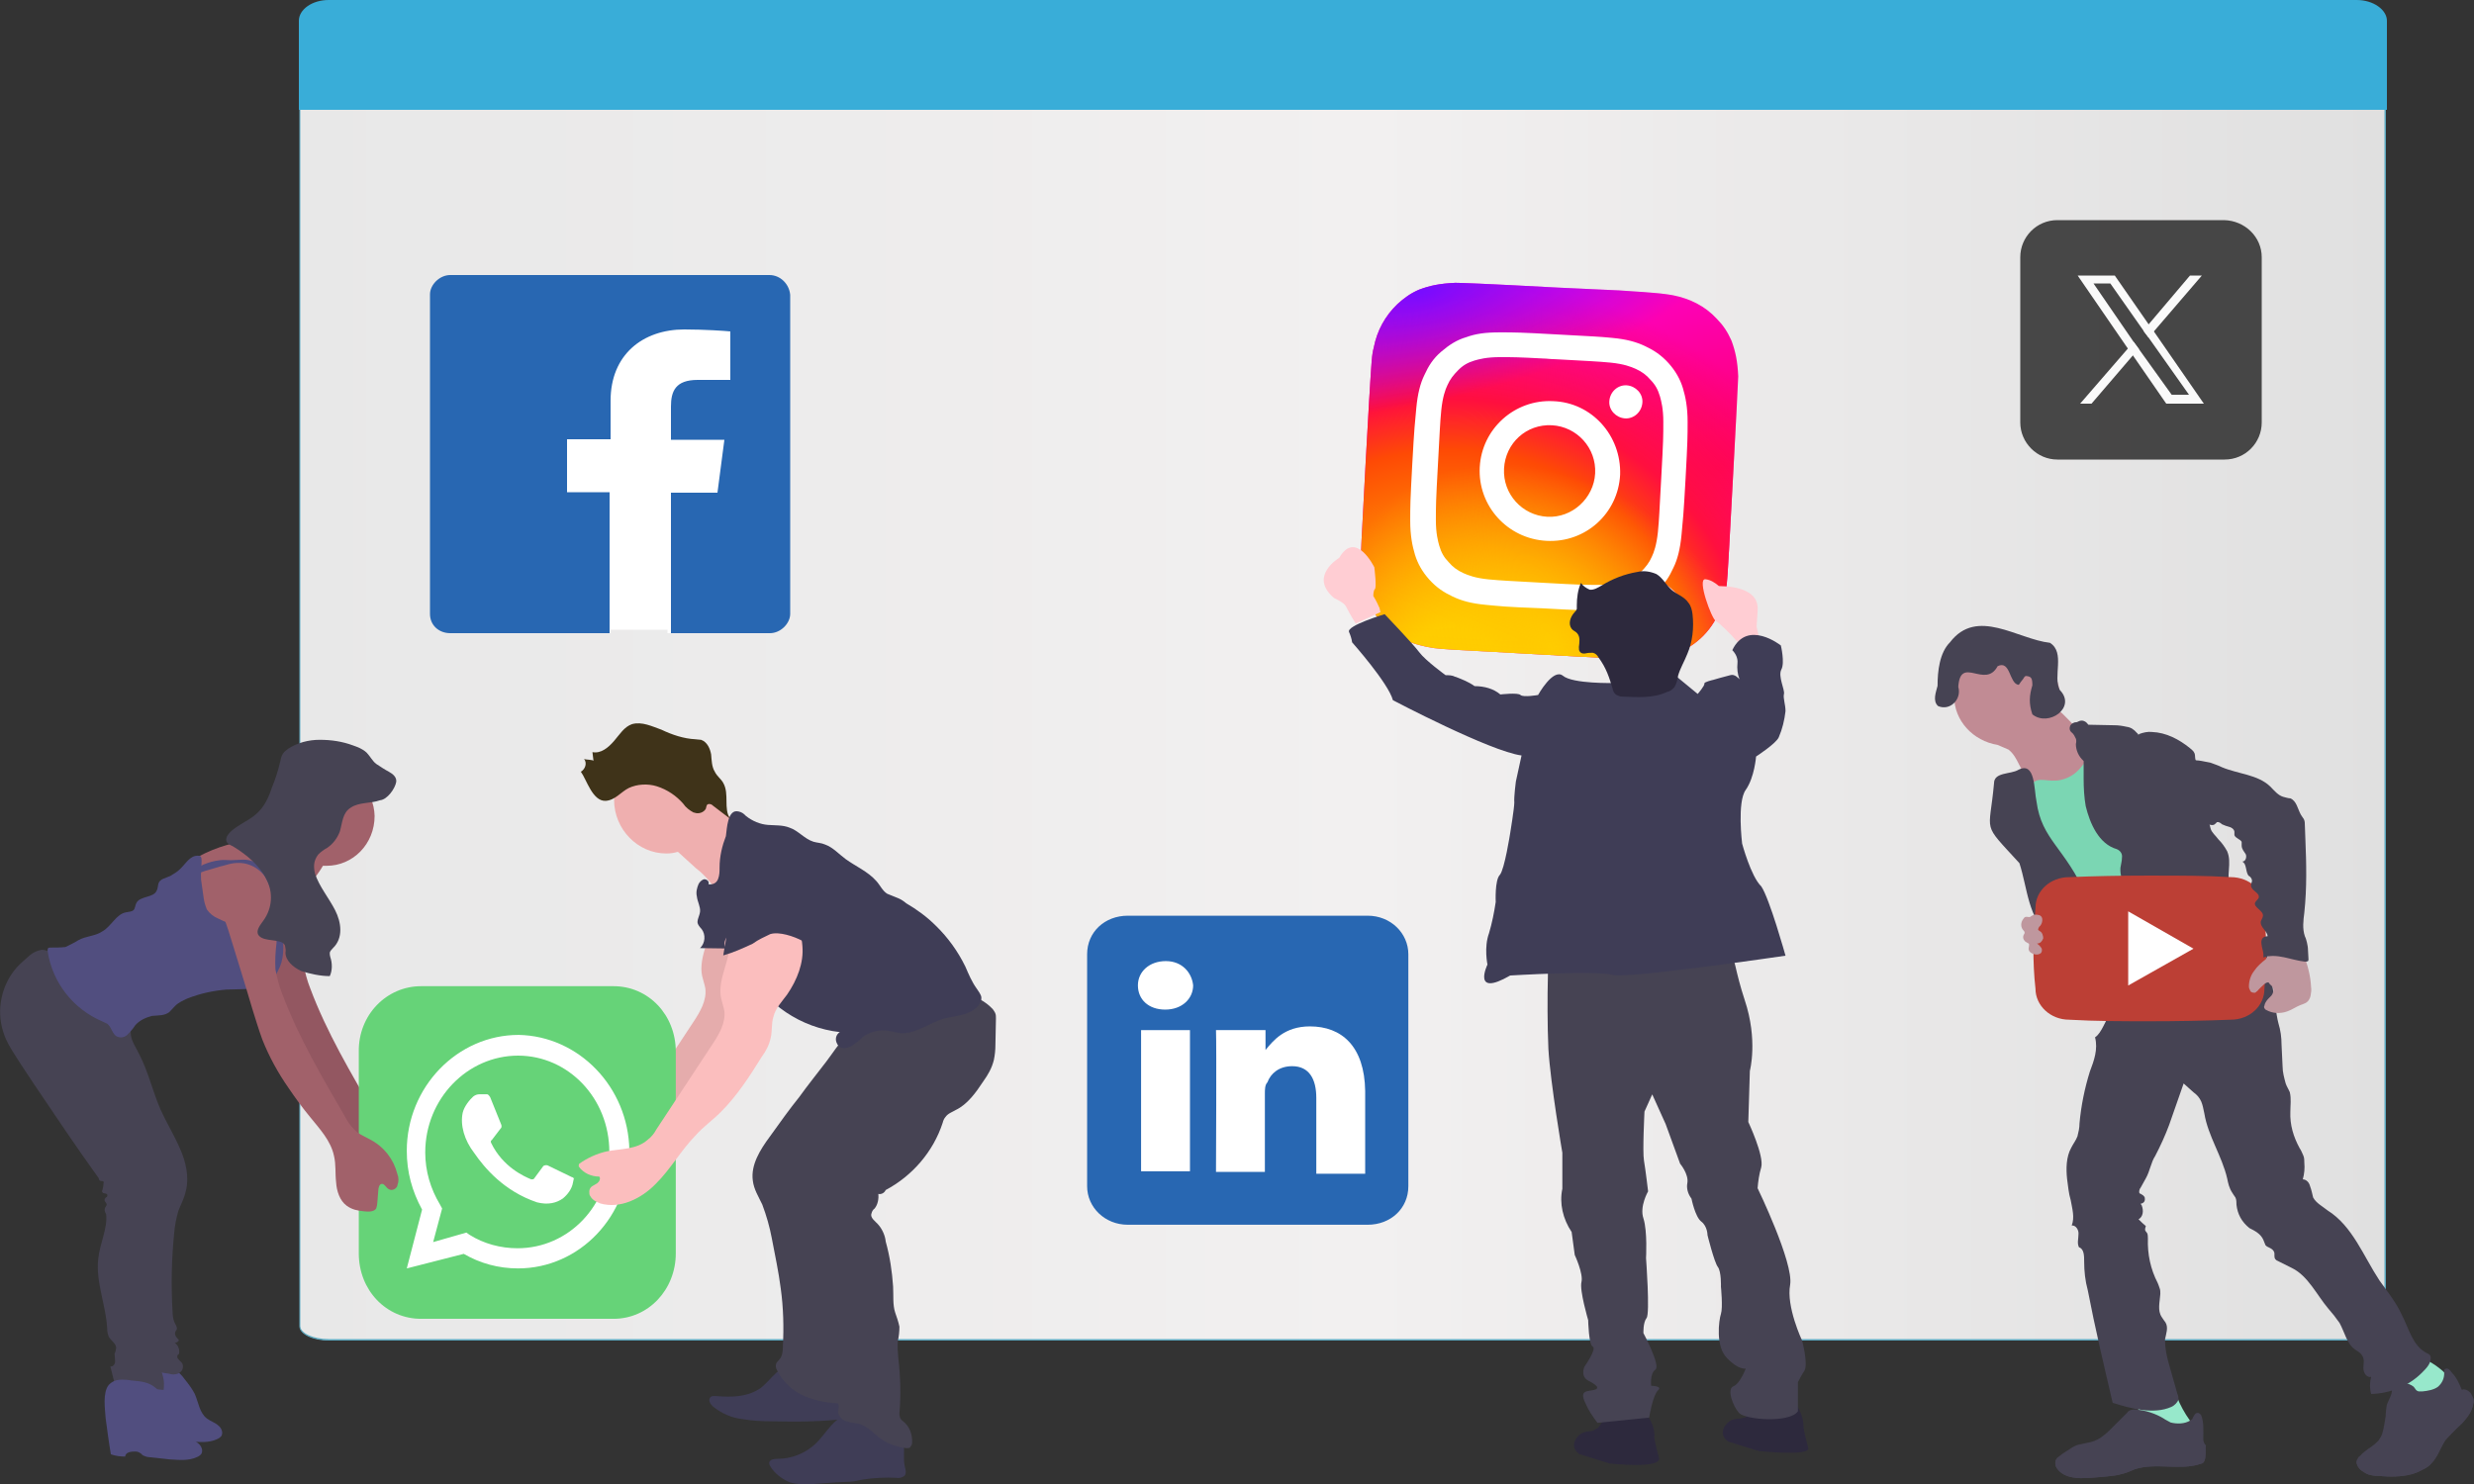<svg version="1.1" id="Layer_1" xmlns="http://www.w3.org/2000/svg" x="0" y="0" viewBox="0 0 500 300" style="enable-background:new 0 0 500 300" xml:space="preserve"><rect x="0" y="0" width="500" height="300" fill="#333333" stroke="none"/><style>.st5{fill:#fff}.st7{fill:#fafafa}.st15{fill:#3f3d56}.st16{fill:#464353}.st17{fill:#514e7f}.st18{fill:#a1616a}.st23{fill:#97e8cb}.st27{fill:#bf979e}.st28{fill:#2d293d}.st29{fill:#ffcdd3}</style><linearGradient id="SVGID_1_" gradientUnits="userSpaceOnUse" x1="60.6" y1="157.2" x2="482.1" y2="157.2" gradientTransform="matrix(1 0 0 -1 0 300)"><stop offset="0" style="stop-color:#e8e8e8"/><stop offset=".511" style="stop-color:#f2f0f0"/><stop offset="1" style="stop-color:#e0e0e0"/></linearGradient><path d="M66.4 270.9c-3.1 0-5.8-1.3-5.8-2.8V17.5c0-1.5 2.6-2.8 5.8-2.8h410.3c2.9 0 5.4 1.3 5.4 2.8v250.6c0 1.5-2.6 2.8-5.8 2.8H66.4z" style="fill:url(#SVGID_1_)"/><path d="M476.7 14.9c2.8 0 5.2 1.2 5.2 2.6v250.6c0 1.5-2.5 2.6-5.6 2.6H66.4c-3.1 0-5.7-1.2-5.7-2.6V17.5c0-1.5 2.5-2.6 5.7-2.6h410.3m0-.3H66.4c-3.3 0-5.9 1.3-5.9 2.9v250.6c0 1.6 2.7 2.9 5.9 2.9h409.9c3.3 0 5.9-1.3 5.9-2.9V17.5c0-1.6-2.5-2.9-5.5-2.9z" style="fill:#5daac1"/><path d="M482.4 4.2v18h-422v-18c0-2.3 2.7-4.2 6-4.2h409.9c3.4 0 6.1 2 6.1 4.2z" style="fill:#39add8"/><path d="M730.3 676.1c0-3.4-2.8-6.2-6.4-6.2h-37.8c-3.6 0-6.4 2.6-6.4 6.2v37.3c0 3.4 2.8 6.2 6.4 6.2h37.8c3.6 0 6.4-2.6 6.4-6.2v-37.3z" style="fill-rule:evenodd;clip-rule:evenodd;fill:#2867b2" transform="matrix(1.283 0 0 1.257 -652.345 -656.948)"/><path d="M688.2 688.3h7.7V711h-7.7v-22.7z" style="fill-rule:evenodd;clip-rule:evenodd;fill:#fff" transform="matrix(1.283 0 0 1.257 -652.345 -656.948)"/><path class="st5" d="M692.1 677.2c-2.6 0-4.4 1.7-4.4 3.9 0 2.3 1.7 3.9 4.3 3.9 2.7 0 4.4-1.8 4.4-3.9-.2-2-1.7-3.9-4.3-3.9zM714.8 687.7c-4 0-5.8 2.3-7 3.8v-3.2H700c.1 2.1 0 22.8 0 22.8h7.7v-12.6c0-.6 0-1.4.4-1.8.5-1.4 1.8-2.6 3.9-2.6 2.7 0 3.8 2.1 3.8 5.1v12.2h7.7v-13.3c-.1-7.2-3.7-10.4-8.7-10.4z" transform="matrix(1.283 0 0 1.257 -652.345 -656.948)"/><path d="M457.1 52v33.4c0 4.1-3.3 7.5-7.5 7.5h-33.8c-4.1 0-7.5-3.4-7.5-7.5V52c0-4.1 3.3-7.5 7.5-7.5h33.7c4.2.1 7.6 3.4 7.6 7.5z" style="opacity:.79;fill:#1e1e1e;enable-background:new"/><path class="st7" d="m435.3 67-1.1-1.5-6.8-9.8h-7.5L430 70.4l1.1 1.5 6.7 9.7h7.6L435.3 67zm-3 3.6-1.1-1.5-8.1-11.8h3.4l6.6 9.4 1.1 1.5 8.2 11.6h-3.5l-6.6-9.2z"/><path class="st7" d="m431.2 69.1 1.1 1.5-1.2 1.2-8.4 9.8h-2.3l9.7-11.2zM445 55.7 435.3 67l-1.1 1.2-1-1.3 1.1-1.4 8.3-9.8z"/><g><g transform="matrix(1.364 0 0 1.391 -823.24 -569.75)"><radialGradient id="SVGID_2_" cx="780.103" cy="130.298" r="3.892" gradientTransform="matrix(-11.904 2.642 1.98 8.576 9886.61 -2700.955)" gradientUnits="userSpaceOnUse"><stop offset="0" style="stop-color:#ff005f"/><stop offset="1" style="stop-color:#fc01d8"/></radialGradient><path d="M834.5 451.4c-11.4-.6-14.7-.7-15.3-.7-2.3.1-3.8.4-5.4 1-1.2.5-2.2 1.2-3.2 2.1-1.8 1.7-3 3.8-3.5 6.3-.3 1.2-.3 1.5-.7 7.9-.1 2.1-.3 4.9-.5 8.7-.6 11.1-.8 14.4-.7 15 .1 2.2.4 3.7 1 5.2 1.3 3 3.9 5.3 7.1 6.3 1.1.3 2.3.6 3.9.7.7.1 7.5.4 14.4.8s13.7.7 14.4.7c1.8 0 2.9-.1 4.1-.3 3.3-.7 6.1-2.7 7.7-5.6.8-1.5 1.3-2.9 1.6-5 .1-.5.5-7.8.9-15.1s.8-14.6.8-15.1c-.1-2.2-.4-3.6-1-5.2-.6-1.3-1.2-2.2-2.2-3.2-1.7-1.8-3.9-2.9-6.5-3.4-1.3-.2-1.5-.3-8-.7l-8.9-.4z" style="fill:url(#SVGID_2_)"/><radialGradient id="SVGID_3_" cx="764.858" cy="208.478" r="3.892" gradientTransform="matrix(.796 -14.928 -16.478 -.845 3645.202 12101.956)" gradientUnits="userSpaceOnUse"><stop offset="0" style="stop-color:#fc0"/><stop offset=".124" style="stop-color:#fc0"/><stop offset=".567" style="stop-color:#fe4a05"/><stop offset=".694" style="stop-color:#ff0f3f"/><stop offset="1" style="stop-color:#fe0657;stop-opacity:0"/></radialGradient><path d="M834.5 451.4c-11.4-.6-14.7-.7-15.3-.7-2.3.1-3.8.4-5.4 1-1.2.5-2.2 1.2-3.2 2.1-1.8 1.7-3 3.8-3.5 6.3-.3 1.2-.3 1.5-.7 7.9-.1 2.1-.3 4.9-.5 8.7-.6 11.1-.8 14.4-.7 15 .1 2.2.4 3.7 1 5.2 1.3 3 3.9 5.3 7.1 6.3 1.1.3 2.3.6 3.9.7.7.1 7.5.4 14.4.8s13.7.7 14.4.7c1.8 0 2.9-.1 4.1-.3 3.3-.7 6.1-2.7 7.7-5.6.8-1.5 1.3-2.9 1.6-5 .1-.5.5-7.8.9-15.1s.8-14.6.8-15.1c-.1-2.2-.4-3.6-1-5.2-.6-1.3-1.2-2.2-2.2-3.2-1.7-1.8-3.9-2.9-6.5-3.4-1.3-.2-1.5-.3-8-.7l-8.9-.4z" style="fill:url(#SVGID_3_)"/><radialGradient id="SVGID_4_" cx="821.153" cy="259.991" r="4.832" gradientTransform="matrix(2.775 -4.17 -5.647 -3.612 22.89 4867.006)" gradientUnits="userSpaceOnUse"><stop offset="0" style="stop-color:#fc0"/><stop offset="1" style="stop-color:#fc0;stop-opacity:0"/></radialGradient><path d="M834.5 451.4c-11.4-.6-14.7-.7-15.3-.7-2.3.1-3.8.4-5.4 1-1.2.5-2.2 1.2-3.2 2.1-1.8 1.7-3 3.8-3.5 6.3-.3 1.2-.3 1.5-.7 7.9-.1 2.1-.3 4.9-.5 8.7-.6 11.1-.8 14.4-.7 15 .1 2.2.4 3.7 1 5.2 1.3 3 3.9 5.3 7.1 6.3 1.1.3 2.3.6 3.9.7.7.1 7.5.4 14.4.8s13.7.7 14.4.7c1.8 0 2.9-.1 4.1-.3 3.3-.7 6.1-2.7 7.7-5.6.8-1.5 1.3-2.9 1.6-5 .1-.5.5-7.8.9-15.1s.8-14.6.8-15.1c-.1-2.2-.4-3.6-1-5.2-.6-1.3-1.2-2.2-2.2-3.2-1.7-1.8-3.9-2.9-6.5-3.4-1.3-.2-1.5-.3-8-.7l-8.9-.4z" style="fill:url(#SVGID_4_)"/><radialGradient id="SVGID_5_" cx="698.72" cy="602.277" r="4.987" gradientTransform="matrix(-9.188 2.035 .721 3.13 6799.74 -2855.022)" gradientUnits="userSpaceOnUse"><stop offset="0" style="stop-color:#780cff"/><stop offset="1" style="stop-color:#820bff;stop-opacity:0"/></radialGradient><path d="M834.5 451.4c-11.4-.6-14.7-.7-15.3-.7-2.3.1-3.8.4-5.4 1-1.2.5-2.2 1.2-3.2 2.1-1.8 1.7-3 3.8-3.5 6.3-.3 1.2-.3 1.5-.7 7.9-.1 2.1-.3 4.9-.5 8.7-.6 11.1-.8 14.4-.7 15 .1 2.2.4 3.7 1 5.2 1.3 3 3.9 5.3 7.1 6.3 1.1.3 2.3.6 3.9.7.7.1 7.5.4 14.4.8s13.7.7 14.4.7c1.8 0 2.9-.1 4.1-.3 3.3-.7 6.1-2.7 7.7-5.6.8-1.5 1.3-2.9 1.6-5 .1-.5.5-7.8.9-15.1s.8-14.6.8-15.1c-.1-2.2-.4-3.6-1-5.2-.6-1.3-1.2-2.2-2.2-3.2-1.7-1.8-3.9-2.9-6.5-3.4-1.3-.2-1.5-.3-8-.7l-8.9-.4z" style="fill:url(#SVGID_5_)"/><path class="st5" d="M834.2 458.2c-5.5-.3-6.2-.3-8.4-.3s-3.6.2-5 .7c-1.4.4-2.5 1.1-3.7 2.1-1.2 1-1.9 2.1-2.5 3.4-.6 1.2-1 2.7-1.2 4.8-.2 2.1-.3 2.8-.6 8.2-.3 5.4-.3 6.1-.3 8.2 0 2.1.3 3.6.7 4.9.4 1.3 1.1 2.5 2.1 3.6 1.1 1.2 2.2 1.9 3.5 2.5 1.3.6 2.7 1 4.9 1.2 2.2.2 2.8.3 8.3.5 5.5.3 6.2.3 8.3.3 2.2 0 3.7-.2 5-.7 1.4-.4 2.5-1.1 3.7-2.1 1.2-1 1.9-2.1 2.5-3.4.6-1.2 1-2.7 1.2-4.8.2-2.1.3-2.8.6-8.2.3-5.4.3-6.1.3-8.2 0-2.1-.3-3.6-.7-4.9-.4-1.3-1.1-2.5-2.1-3.6-1.1-1.2-2.2-1.9-3.5-2.5-1.3-.6-2.7-1-4.9-1.2-2.1-.2-2.7-.2-8.2-.5zm-2 3.5c.5 0 1.1.1 1.8.1 5.4.3 6 .3 8.2.5 2 .2 3 .6 3.7.9.9.4 1.6.9 2.2 1.6.7.7 1.1 1.4 1.4 2.4.2.7.5 1.8.5 3.7 0 2.1 0 2.7-.3 8s-.3 5.9-.5 8c-.2 1.9-.6 3-.9 3.6-.4.9-.9 1.5-1.6 2.2-.7.7-1.4 1.1-2.4 1.4-.7.2-1.8.5-3.8.5-2.1 0-2.8 0-8.2-.3-5.4-.3-6-.3-8.2-.5-2-.2-3-.6-3.7-.9-.9-.4-1.6-.9-2.2-1.6-.7-.7-1.1-1.4-1.4-2.4-.2-.7-.5-1.8-.5-3.7 0-2.1 0-2.7.3-8s.3-5.9.5-8c.2-1.9.6-3 .9-3.6.4-.9.9-1.5 1.6-2.2s1.4-1.1 2.4-1.4c.7-.2 1.8-.5 3.8-.5 1.9 0 2.6 0 6.4.2zm12.4 3.9c-1.3-.1-2.5.9-2.6 2.3-.1 1.3 1 2.4 2.3 2.5s2.5-.9 2.6-2.3c.1-1.3-1-2.4-2.3-2.5zm-10.9 2.3c-5.7-.3-10.6 4-10.9 9.6-.3 5.6 4.1 10.4 9.9 10.7s10.6-4 10.9-9.6c.2-5.7-4.2-10.5-9.9-10.7zm-.2 3.5c3.7.2 6.6 3.3 6.4 7-.2 3.6-3.4 6.5-7.1 6.3-3.7-.2-6.6-3.3-6.4-7 .2-3.7 3.3-6.5 7.1-6.3z"/></g></g><g><path class="st5" d="M156 61.7c-.7-1-1.9-1.7-3.2-1.7h-60c-2.1 0-3.7 1.6-3.9 3.7v60c0 .9.5 1.9 1.2 2.5.6 1.1 1.9 1.8 3.3 1.8h30v-.7h11.5v.7h18.6c2.1 0 3.8-1.8 3.8-3.6v-60c0-1.1-.5-2-1.3-2.7z"/><path d="M155.5 55.6H91c-2.2 0-4.1 2-4.1 3.9v64.6c0 2.3 1.8 3.9 4.1 3.9h32.2V99.5h-8.6V88.8h8.8V81c0-9.3 6.5-14.4 14.9-14.4 4.1 0 8.4.3 9.3.4v9.8H141c-4.5 0-5.4 2.3-5.4 5.4v6.7h10.8L145 99.6h-9.4V128h20c2.2 0 4.1-2 4.1-3.9V59.6c-.2-2.2-2-4-4.2-4z" style="fill:#2867b2"/></g><g><path d="M429.2 506.3c.3 3.7-2.5 7.2-1.7 10.8.2.8.5 1.6.6 2.2.3 2.1-1 4.2-2.2 5.9l-10.7 15.3c-.4.7-1 1.3-1.6 1.8-2.1 1.7-5.1 1.6-7.8 2.1-1.9.4-3.7 1.2-5.2 2.2-.1.1-.2.3-.1.5.9 1.2 2.4 1.8 3.9 1.8.3.4 0 .9-.4 1.2-.6.4-1.4.5-1.5 1.4 0 .4 0 .7.2.9.4.7 1.1 1 1.9 1.3 3.7 1 7.7-.8 10.5-3.5 2.8-2.6 4.8-6 7.5-8.6 1.5-1.4 3.2-2.7 4.8-4.2 3.1-2.9 5.5-6.4 7.8-9.9.8-1 1.4-2.1 1.7-3.4.3-1.2.1-2.5.5-3.7.4-1.6 1.6-2.7 2.6-4 1.9-2.6 3.2-5.7 2.9-8.7-.2-3.1-2.2-6.3-5.3-7.3-1-.4-2-.5-3-.1-1.2.4-2.2 1.4-3 2.3l-2.1 2.3c-.5.5-.9 1-1.2 1.7-.3.7-.1 1.4.4 2" style="fill:#e5acac" transform="matrix(1.066 0 0 1.132 -313.807 -388.03)"/><path d="M347.5 521.9c.6 1.8 1.2 3.7 1.9 5.5 1.3 3.1 3 6 5 8.7 1.3 1.8 2.6 3.5 4.1 5.2 1.8 2.1 3.9 4.2 4.5 6.9.4 1.6.2 3.1.4 4.7.1 1.6.7 3.3 2 4.2 1 .7 2.1.9 3.3 1 .8.1 1.9.1 2.3-.5.1-.3.2-.7.2-.9l.2-2.3c0-.5.2-1.2.7-1.2s.8.7 1.2.9c.6.4 1.4.1 1.7-.5v-.1c.3-.7.3-1.4 0-2.1-.7-2.6-2.6-4.8-5.1-6.1-.8-.4-1.7-.8-2.5-1.3-.8-.7-1.5-1.6-2-2.3-4.5-7.3-9.1-14.6-12.2-22.4-.6-1.4-1-2.9-1.3-4.4-.1-1.6 0-3.1.2-4.7.2-2.7-.1-5.6-.8-8.3-.1-.7-.4-1.4-.8-2.1-1.3-2-4.4-2.2-6.3-.9-1.5 1-2.4 2.7-2.5 4.4-.1 1.6.8 3.1 1.3 4.7 1.6 4.9 3.1 9.4 4.5 13.9z" style="fill:#935761" transform="matrix(1.066 0 0 1.132 -313.807 -388.03)"/><path class="st15" d="M438.2 590.9c-2.4 1.4-5.2 1.4-8 1.2-.4 0-1-.1-1.2.3-.4.5.1 1.2.6 1.6 1.6 1.2 3.5 2 5.5 2.2 1.8.3 3.6.4 5.4.4 4.9.1 9.8.1 14.6-.5.3 0 .5-.1.8-.3.3-.3.5-.5.6-.9.2-1.3-.2-2.6-1.3-3.4-1-.8-2.2-1.4-3.4-1.8l-4.3-1.6c-1-.4-2.6-1.4-3.7-1.3-2 .1-3.9 3.2-5.6 4.1z" transform="matrix(1.066 0 0 1.132 -313.807 -388.03)"/><path class="st15" d="M448.9 600.7c-2 1.7-4.5 2.6-7.1 2.6-.6 0-1.6.1-1.6.8 0 .1.1.4.2.5.8 1.3 2.2 2.3 3.7 2.9 1.5.4 3 .4 4.5.3l4.4-.3c.8 0 1.7-.1 2.5-.1s1.7-.3 2.5-.4c2.1-.3 4.2-.4 6.3-.3.5.1 1.1 0 1.6-.4.4-.5.1-1.2 0-1.7-.3-1.3 0-2.5-.2-3.8-.4-2.2-2.3-3.8-4.5-4.6-2-.7-5.4-1.6-7.3-.4-2 1.1-3.2 3.3-5 4.9z" transform="matrix(1.066 0 0 1.132 -313.807 -388.03)"/><path class="st16" d="M440.3 545.8c-1.8 2.3-3.6 5-3.2 7.8.2 1.6 1.1 2.9 1.8 4.3.8 2 1.4 4 1.8 6 .6 3 1.3 6 1.7 9 .5 3.4.6 6.9.4 10.4 0 .8-.1 1.7-.7 2.3-.2.3-.5.4-.6.8-.1.3 0 .7.1.9 1.1 2.2 3 3.9 5.3 4.8 2.3.9 4.8 1.3 7.2 1.3.3 0 .6 0 1-.1.3-.1.6-.5.7-.8 1.8-3.3.8-7.3.8-11.1 0-3.1.8-6.3.6-9.4-.1-2.5-.8-5-1-7.4-.4-4 .3-8.2 1.1-12.3.6-3.1 1.2-6.3 1.9-9.3.4-1.8 1.1-3.7 2.1-5.3.8-1.3 2-2.3 2.9-3.5 2.6-3.4 3.8-7.6 3.3-11.9-.1-.4-6.1 1.6-6.7 1.7-2.2.9-4.2 2.1-6 3.8-1.4 1.3-2.5 3-3.8 4.6-1.7 2.1-3.5 4.2-5.1 6.3-1.8 2.1-3.7 4.6-5.6 7.1z" transform="matrix(1.066 0 0 1.132 -313.807 -388.03)"/><path class="st16" d="M453.3 528.1c.4 1.8 2.2 3.1 2.2 5 0 1.4-1 2.6-1.8 3.9-.7 1.3-1.4 2.6-1.8 4-1.5 3.7-3.2 7-5.4 10.4-1 1.6-2.2 3.3-1.9 5.1.1.9.5 1.7.9 2.5l3 5.9c.6 1.2 1.2 2.5 1.6 3.8.3 1.2.3 2.3.5 3.4.5 3.7 2.2 7.3 1.2 10.8-.1.3-.4.7-.6.5 1 1.8 1.8 3.8 1.7 5.9 0 1-.4 2.2 0 3.3.2.4.4.8.5 1.3 0 .3-.1.5-.1.9-.1.8.7 1.6 1.6 1.8.8.3 1.7.3 2.5.5 1.6.5 2.7 1.8 4.1 2.7s3 1.4 4.7 1.6c.2 0 .5 0 .7-.1.2-.3.4-.5.4-.8.1-1.6-.5-3-1.7-3.9-.2-.1-.5-.4-.6-.7s-.1-.5-.1-.7c.3-3.3.2-6.5-.2-9.8-.1-1-.2-2.1-.1-3.1.2-.9.3-1.7.3-2.6-.2-.9-.5-1.7-.8-2.5-.5-1.4-.3-3.1-.4-4.7-.2-2.7-.6-5.3-1.4-8-.1-1-.6-2.1-1.3-2.9-.6-.7-1.7-1.3-1.4-2.1.1-.4.3-.7.6-.9.6-.7.8-1.7.7-2.6.5.1 1.1-.1 1.4-.7 5-2.5 9-6.8 10.8-12 .1-.4.3-.8.5-1 .5-.7 1.3-.9 2-1.3 2.2-1 3.8-3.1 5.2-5.1.9-1.2 1.6-2.3 2-3.8.2-.9.3-1.8.3-2.7l.1-4.7c0-.3 0-.7-.1-.9-.1-.3-.3-.5-.5-.8-1.4-1.4-3.2-2.3-5.1-2.6-1.3-.3-2.7-.1-4-.3-2.6-.3-5.1-.9-7.7-.8-4.1.3-7.6 3-9.5 6.5-.9 1.2-1.6 2.3-3 2.3z" transform="matrix(1.066 0 0 1.132 -313.807 -388.03)"/><path class="st17" d="M319.1 599.3c.9.3 1.8.4 2.7.4.1-.8 1.1-.9 1.9-.9.4 0 .7.1 1.1.3.2.1.3.3.5.4.3.1.7.3 1.1.3l3.9.4c1.8.1 3.6.3 5.2-.4.3-.1.6-.3.8-.5.5-.7 0-1.6-.6-2-.6-.5-1.4-.7-2.1-1.2-1.4-1-1.6-2.9-2.3-4.4-.5-.9-1.2-1.8-1.9-2.6-.5-.7-1.2-1.3-1.9-1.8-1.6-1.2-3.4-1-5.2-1.3-1.3-.1-2.5-.1-3.5.9-1.2 1.4-.7 4.3-.6 5.9.2 2 .5 4.2.9 6.5z" transform="matrix(1.066 0 0 1.132 -313.807 -388.03)"/><path class="st16" d="M320.7 524.6c-1.2.4-1.7 1.8-1.5 3.1.2 1.2 1 2.2 1.6 3.4 1.7 3.1 2.5 6.5 4 9.8 1.1 2.3 2.6 4.6 3.7 7 1.1 2.3 1.8 5.1 1.1 7.6-.3 1.3-.9 2.3-1.4 3.5-.4 1.3-.7 2.7-.8 4-.5 4.7-.6 9.4-.3 14.1 0 .5.1 1.2.3 1.7.2.5.6.9.5 1.4-.1.1-.3.4-.3.5-.2.5.3 1 .7 1.4-.1.3-.5.5-.8.5.7.4 1 1.3.8 2-.4.1-.4.7-.1.9.3.4.6.5.8.9.2.7-.1 1.3-.7 1.6s-1.3.3-1.9.1c-1.1-.1-2.2-.4-3.2-.7-.3-.1-.7-.3-1-.5-.5-.5-.8-1.2-.9-1.8-.2-2-.3-3.9-.2-5.9.1-9.4 0-18.8-.4-28.2-.1-3.8-1.4-7.4-2.8-11-.8-1.8-1.7-3.5-2.8-5.2-2.2-3.9-4.1-8.2-3.6-12.5 0-.5.2-1 .7-1.2.2 0 .4 0 .5.1 1 .5 2 .9 2.9 1.6 1.6 1.1 3.4 1.6 5.1 1.8z" transform="matrix(1.066 0 0 1.132 -313.807 -388.03)"/><path class="st16" d="M304.4 513.1c-.6-.4-1.4-.7-2.1-.7-.8.1-1.7.5-2.3 1-.8.7-1.6 1.3-2.3 2-3 3.1-4.1 7.6-2.7 11.7.7 2.1 2.1 3.9 3.3 5.7l2.6 3.7c4 5.6 8 11.2 12.2 16.7 0 .3.2.5.5.5.1 0 .3 0 .4.1 0 .1.1.1 0 .3 0 .4-.1.8-.2 1.2-.1.1-.1.3 0 .4.1.3.7.1.9.4.1.1 0 .5-.2.5-.2.1-.3.4-.3.5 0 .3.4.5.4.8 0 .1-.1.3-.2.4-.3.4-.2.9.1 1.3.3 2.6-1.2 5.2-1.5 8-.5 4.2 1.5 8.3 1.7 12.5 0 .5.1.9.3 1.4.4.7 1.4 1.2 1.4 2-.1.4-.1.7-.3 1 0 .5.1.9.1 1.4s-.4 1-.9.9c.3 1.2.6 2.2.9 3.4l9.2.8c.1-.8.1-1.6-.1-2.3-.2-.9-.6-1.7-.8-2.5-.3-.9-.1-1.8.3-2.5-.5 0-.9-.4-1-.8-.1-.5-.1-.9 0-1.4.2-2.3-.8-4.7-.7-7 0-1.8.7-3.7 1-5.5.7-3.9 0-8.1 1.7-11.6 1.1-2.1 2.5-4.6 1.4-6.5-.6-1-1.7-1.7-2.3-2.6-.5-.9-1-1.8-1.2-2.9-1.4-4.3-3.7-8.2-5.7-12.3-.5-1-1-2.1-1.2-3.3-.1-.9-.2-2-.1-3 0-1.8-.1-3.5-.3-5.3 0-.8-.3-1.6-.6-2.2-.4-.5-.9-.9-1.4-1.3-3.1-2.1-6.7-3.2-10-4.9z" transform="matrix(1.066 0 0 1.132 -313.807 -388.03)"/><path class="st17" d="M315.4 602.5c.9.3 1.8.4 2.7.4.1-.8 1.1-.9 1.9-.9.4 0 .7.1 1 .3.2.1.3.3.5.4.3.1.7.3 1.1.3l3.9.4c1.8.1 3.6.3 5.2-.4.3-.1.6-.3.8-.5.5-.7 0-1.6-.6-2-.6-.5-1.4-.7-2.1-1.2-1.4-1-1.6-2.9-2.3-4.4-.5-.9-1.2-1.8-1.9-2.6-.5-.7-1.2-1.3-1.9-1.8-1.6-1.2-3.4-1-5.2-1.3-1.3-.1-2.5-.1-3.5.9-1.2 1.4-.7 4.3-.6 5.9.3 2.1.6 4.3 1 6.5z" transform="matrix(1.066 0 0 1.132 -313.807 -388.03)"/><path class="st18" d="M356.2 479.8c-5 0-9.1 3.9-9.1 8.9 0 .9.1 1.8.4 2.7-1.3 1-3.1 1-4.8 1.3-3.7.4-7.2 1.3-10.6 3-.5.1-.8.5-1.2.8-.3.4-.5.8-.6 1.3-.3 1-.4 2.1-.3 3.1s.4 2 .9 2.9c1.3 2.6 3.2 4.7 5.6 6.3.4.3.9.5 1.4.7 1.2.3 2.4-.5 3.6-.8 1.1-.3 2.2-.3 3.3.1 1 .4 2.1.9 3 .5.6-.4 1.1-.9 1.4-1.6.9-1.7 1.8-3.5 2.5-5.3l.9-2.1c.8-1.4 2.1-2.7 3-4.2h.7c5 0 9.1-3.9 9.1-8.9-.1-4.6-4.2-8.7-9.2-8.7z" transform="matrix(1.066 0 0 1.132 -313.807 -388.03)"/><path class="st17" d="M347.8 509.3c-1 .5-2.3.3-3.4 0-2.9-.5-6-1.2-8.7-2.5-.8-.3-1.6-.9-2.1-1.6-.3-.7-.5-1.3-.6-2l-.5-3.3c-.1-1.2.1-2.2.1-3.4 0-.3 0-.5-.2-.8-.1-.1-.4-.1-.6-.1-1.4 0-2.2 1.4-3.2 2.3-.5.5-1.2.9-1.9 1.3-.9.4-2 .5-2.3 1.4-.1.4-.1.8-.3 1.2-.6 1.4-3.2.9-3.9 2.3-.2.4-.2.9-.5 1.2-.3.3-.9.3-1.4.4-1.9.3-2.8 2.5-4.5 3.4-1.4.9-3.1.8-4.6 1.6-.8.5-1.6.8-2.4 1.2-.9.1-1.9.1-2.8.1-.2 0-.4 0-.5.1-.1.1-.1.4-.1.5.9 5.7 4.9 10.4 10.4 12.6.3.1.6.3.9.4.8.5 1 2 1.9 2.3.7.3 1.5.1 2-.4s1-1 1.4-1.6c.8-.9 2-1.4 3.2-1.7 1.1-.1 2.4 0 3.3-.7l1-1c.7-.7 1.5-1 2.4-1.4 2.4-.9 4.9-1.4 7.4-1.6 2.4-.1 4.9.1 7.1-.7.6-.1 1.1-.5 1.6-.9.5-.5.8-1.2 1.1-1.8 1.1-1.8 1.2-4.3.7-6.8z" transform="matrix(1.066 0 0 1.132 -313.807 -388.03)"/><path class="st17" d="M336.1 496.4c.6-.1 1.4 0 2 0 .8 0 1.6-.1 2.4-.1 2.6 0 4.8 1.7 5.6 4.2.1.1.1.4 0 .5 0 .1-.2.4-.5.3-.3-.7-.6-1.3-1-2-.8-1-1.8-1.7-3-2.1s-2.5-.4-3.8-.1c-.5.1-1 .3-1.6.4l-2.5.7c-.5.1-.9.3-1.3.4-.3.1-.9.5-1.2.5-.5 0-.1-.4.1-.7.4-.5 1-.9 1.6-1.2 1-.4 2.1-.7 3.2-.8z" transform="matrix(1.066 0 0 1.132 -313.807 -388.03)"/><path d="M374.2 518.9h36.5c6.6 0 11.8 5.1 11.8 11.7v36c0 6.5-5.2 11.7-11.8 11.7h-36.5c-6.6 0-11.8-5.1-11.8-11.7v-36c-.1-6.6 5.3-11.7 11.8-11.7z" style="fill:#66d378" transform="matrix(1.066 0 0 1.132 -313.807 -388.03)"/><path class="st5" d="M392.7 527.6c-11.6 0-21.2 9.3-21.2 20.7 0 3.8 1 7.2 2.9 10.5l-2.9 10.5 10.8-2.6c3.1 1.7 6.6 2.6 10.3 2.6 11.6 0 21.2-9.3 21.1-21.1-.2-11.3-9.6-20.4-21-20.6zm-.2 38.1c-3.2 0-6.4-.8-9.1-2.4l-.6-.4-6.3 1.7 1.7-6-.4-.7c-1.8-2.8-2.8-6-2.8-9.3 0-9.6 8-17.3 17.6-17.3 9.5 0 17.3 7.6 17.3 17.2.1 9.5-7.7 17.2-17.4 17.2z" transform="matrix(1.066 0 0 1.132 -313.807 -388.03)"/><path class="st5" d="m402.8 553-4.6-2.1c-.3-.1-.6 0-.8.1l-1.8 2.3c-.1.1-.4.1-.5.1-1.3-.5-5.4-2.2-7.6-6.5-.1-.1-.1-.5.1-.5l1.7-2.1c.2-.1.2-.5.1-.7l-2.1-4.9c-.1-.1-.3-.5-.6-.5h-1.4c-.4 0-.8.1-1.2.4-.6.5-1.7 1.7-2 2.9-.5 2.2.3 4.9 2.2 7.2 1.9 2.6 5.6 6.8 11.9 8.8 2.1.5 3.7.1 4.9-.7.9-.7 1.7-1.7 1.9-2.8l.2-.9c.1.4-.1-.1-.4-.1z" transform="matrix(1.066 0 0 1.132 -313.807 -388.03)"/><path class="st18" d="M342.2 522.9c.6 1.8 1.2 3.7 1.9 5.5 1.3 3.1 3 6 5 8.7 1.3 1.8 2.6 3.5 4.1 5.2 1.8 2.1 3.9 4.2 4.5 6.9.4 1.6.2 3.1.4 4.7.1 1.6.7 3.3 2 4.2 1 .7 2.1.9 3.3 1 .8.1 1.9.1 2.3-.5.1-.3.2-.7.2-.9l.2-2.3c0-.5.2-1.2.7-1.2s.8.7 1.2.9c.6.4 1.4.1 1.7-.5v-.1c.3-.7.3-1.4 0-2.1-.7-2.6-2.5-4.8-5.1-6.1-.8-.4-1.7-.8-2.5-1.3-.8-.7-1.5-1.4-2-2.3-4.5-7.3-9.1-14.6-12.2-22.4-.6-1.4-1-2.9-1.3-4.4-.1-1.6 0-3.1.2-4.7.2-2.7-.1-5.6-.8-8.3-.1-.7-.4-1.4-.8-2.1-1.3-2-4.4-2.2-6.3-.9-1.5 1-2.4 2.7-2.5 4.4-.1 1.6.8 3.1 1.3 4.7 1.6 4.9 3.1 9.4 4.5 13.9z" transform="matrix(1.066 0 0 1.132 -313.807 -388.03)"/><path class="st16" d="M369.5 482.4c.1-.8-.6-1.4-1.4-1.8s-1.6-.9-2.4-1.4c-.7-.5-1.1-1.3-1.8-2-.8-.7-1.7-1-2.6-1.3-2-.7-4.1-1-6.3-1-2.1 0-4.2.5-6 1.6-.4.3-.7.5-1 .9-.3.5-.4.9-.5 1.4-.4 1.6-.9 3.1-1.6 4.7-.6 1.7-1.4 3.4-3 4.7-1.7 1.4-4.3 2.2-5.4 3.8-.2.3-.3.7-.2 1 .1.4.7.7 1.2.9 2.8 1.6 5.1 3.5 6.4 5.9s1.1 5.2-.6 7.4c-.6.8-1.5 1.8-.9 2.6 1 1.3 4.3.5 5 1.8.1.5.2.9.1 1.3 0 1.4 1.4 2.6 3 3.3 1.7.5 3.6.9 5.4.9.5-1 .5-2.3.1-3.4-.1-.3-.1-.5-.1-.8.1-.3.3-.5.6-.8 2-1.8 1.6-4.6.4-6.8-1.2-2.2-3-4.2-3.8-6.5-.3-1.2-.3-2.3.6-3.4.5-.5 1.1-.9 1.7-1.2 1.1-.7 1.9-1.7 2.4-2.9.5-1.6.5-3.4 2.1-4.3 1.6-1 3.8-.7 5.5-1.3 1.4-.1 2.9-2.1 3.1-3.3z" transform="matrix(1.066 0 0 1.132 -313.807 -388.03)"/><path d="M430.5 486.5c0-.3.1-.5.1-.9 0-5.3-4.5-9.6-9.9-9.6-5.5 0-9.9 4.3-9.9 9.6s4.5 9.6 9.9 9.6c.8 0 1.5-.1 2.2-.3l3.5 3c1.3.9 2.4 2.1 3.4 3.4s1.3 3 1 4.6c3.6-3.1 5.1-8 6.4-12.5l.7-2.6c-3-.5-5.6-2.1-7.4-4.3z" style="fill:#efafaf" transform="matrix(1.066 0 0 1.132 -313.807 -388.03)"/><path class="st15" d="M430.8 497.7c0 .7 0 1.4-.3 2.1s-1 1-1.8.9c.2-.5-.3-.9-.8-.9-.5.1-.9.5-1.1.9-.3.7-.5 1.4-.3 2.2.1.9.7 1.8.6 2.7-.1.8-.7 1.6-.4 2.2.2.4.5.7.7.9.8 1 .7 2.5-.3 3.4l7.8.1c-.3 1.3.3 2.6 1 3.7 3.8 6.3 10.3 10.4 17.7 11.2-.7.4-1 1.3-.5 2.1 0 .1.1.1.2.3.6.7 1.7.5 2.5.1.7-.5 1.5-.9 2.1-1.6 1.3-.9 2.8-1.3 4.4-1.2 1 .1 1.9.4 2.9.5 2.8.1 5.3-1.8 8.1-2.6 2-.5 4.3-.5 6-1.8.7-.5 1.3-1.4 1.1-2.2-.2-.5-.5-.9-.8-1.3-1-1.3-1.6-2.7-2.2-4-1.4-2.7-3.3-5.2-5.6-7.3-1.7-1.6-3.6-2.9-5.6-4-.5-.4-1-.7-1.5-.9-.7-.3-1.4-.5-2.1-.8-.9-.5-1.4-1.6-2.1-2.3-1.6-1.7-3.9-2.6-5.8-3.9-1.3-.9-2.4-2.1-3.9-2.6-.7-.3-1.5-.3-2.2-.5-1.7-.5-2.9-2-4.5-2.5-1.3-.5-2.7-.4-4.1-.5-1.5-.1-3-.7-4.2-1.6-.4-.4-.8-.7-1.4-.8-2.1-.5-2.2 3.1-2.4 4.4-.7 1.7-1.2 3.6-1.2 5.6z" transform="matrix(1.066 0 0 1.132 -313.807 -388.03)"/><path d="M432.8 510.3c.3 3.7-2.5 7.2-1.7 10.8.2.8.5 1.6.6 2.2.3 2.1-1 4.2-2.2 5.9l-10.7 15.3c-.4.7-.9 1.3-1.6 1.8-2.1 1.8-5.1 1.6-7.8 2.1-1.9.4-3.7 1.2-5.2 2.2-.1.1-.1.3-.1.5.9 1.2 2.4 1.8 3.9 1.8.3.4 0 .9-.4 1.2-.6.4-1.4.5-1.5 1.4 0 .4 0 .7.2.9.4.7 1.1 1 1.9 1.3 3.7 1 7.7-.8 10.5-3.5 2.8-2.6 4.8-6 7.5-8.6 1.5-1.6 3.2-2.7 4.8-4.2 3.1-2.9 5.5-6.4 7.8-9.9.8-1 1.4-2.1 1.7-3.4.3-1.2.1-2.5.5-3.7.4-1.6 1.6-2.7 2.6-4 1.9-2.6 3.2-5.7 2.9-8.7-.2-3.1-2.2-6.3-5.3-7.3-1-.4-2-.4-3-.1-1.2.4-2.2 1.4-3 2.3l-2.1 2.3c-.5.5-.9 1-1.2 1.7-.3.7-.1 1.4.4 2" style="fill:#fbbebe" transform="matrix(1.066 0 0 1.132 -313.807 -388.03)"/><path class="st15" d="M438.3 495.2c-1.4.1-3 .3-4 1.2-.4.5-.7.9-1 1.6-1 2-1.9 3.9-2 6-.1 1.7.5 3.4.7 5.1.2 1.4-.3 2.9-.5 4.3 1.9-.5 3.8-1.3 5.6-2.1 1-.7 2.2-1.2 3.3-1.7 1.7-.5 4.5.4 6.1 1.2.1-1-.7-3-.6-4 0-.5.1-.9.2-1.3.2-.5.5-.9.8-1.3 1.2-2 1-4.6-.5-6.3-1.4-1.6-3.6-2.1-5.8-2.3-1.4-.1-2.7-.1-4-.1" transform="matrix(1.066 0 0 1.132 -313.807 -388.03)"/><path d="m406.9 478.7-.2-1.6c1.6.3 3-.8 4.1-2s1.9-2.5 3.4-3c1.9-.5 3.8.4 5.6 1 2 .9 4.2 1.6 6.4 1.7.3 0 .7.1 1.1.1 1.2.4 1.7 1.6 1.9 2.6.1 1 .1 2.2.7 3.1.4.8 1.2 1.3 1.6 2 1.2 2 0 4.6 1.3 6.4l-3.2-2.3c-.3-.3-.7-.4-1-.3s-.3.5-.4.8c-.4.7-1.4 1-2.2.7h-.1c-.8-.4-1.5-.9-2-1.6-1.3-1.4-3-2.5-5-3.1-1.7-.5-3.7-.4-5.3.3-1.5.7-2.6 2.2-4.4 2.3-2.5.1-3.6-3.8-4.7-5.2.9-.5 1.2-1.6.6-2.3.2.2 1.8.1 1.8.4z" style="fill:#3f3319" transform="matrix(1.066 0 0 1.132 -313.807 -388.03)"/></g><g id="XMLID_1_"><path class="st23" d="M767.8 678.7c2.8.3 5.9.5 8.5-.3.4-.1 1-.4.9-.8 0-.1-.1-.3-.2-.4-1-1.4-1.9-3-2.5-4.6 0-.1-.1-.1-.2-.3h-.3c-1.2.3-2.3 1-3.5 1.4-.7.1-1.3.3-1.9.1-.6-.1-1.4-.5-1.9-.5.2 1.8 1 3.5 1.1 5.4zM821.1 674.2c2.4-1.2 5-2.5 6.3-4.3l.3-.3c0-.1-.1-.3-.3-.3-1.3-1.6-3.1-3-5.2-4-1.1.5-2 1.2-2.9 2-.6.5-2.3 1.3-2.4 2 0 .4.6.9 1 1.2.4.4.9.9 1.1 1.3.4-.2 2.4 2.3 2.1 2.4z" transform="matrix(1.047 0 0 1.048 -370.946 -422.556)"/><path class="st16" d="M780 684c0 .4-.1.9-.3 1.2-.2.3-.4.3-.7.4-4 1.3-8.5-.3-12.6 1-.8.3-1.5.7-2.4.9-1 .3-2 .4-3 .5-1.4.1-2.8.3-4.2.3-1 .1-2.2 0-3.2-.3s-1.9-.9-2.4-1.8c-.2-.4-.2-.9-.1-1.3.1-.1.2-.3.2-.4.2.5.4 1 .6 1.3.3.7 1 1.2 1.9 1.3.6 0 1.1 0 1.7-.3 3.5-.9 7.4-.9 10.9-2.1 1.1-.5 2.3-.9 3.5-1.3 1.2-.1 2.5-.3 4-.3 2-.1 4-.8 6-1 .1.6.2 1.3.1 1.9zM831.7 674c-.2 1.4-1.1 2.6-2.2 3.8-1 .9-2.2 2.1-3.1 3.1-1 1.4-1.5 3.3-2.8 4.6-.4.5-1 .9-1.7 1.2-.7.4-1.4.7-2.2.9-2 .5-4.1.5-6.3.3-.7 0-1.4-.1-2-.3-.3-.1-.6-.3-.9-.5-.6-.3-1-.8-1.2-1.3-.2-.3-.2-.5-.1-.9.2-.3.3-.7.7-.9.4-.5 1-.9 1.5-1.3.8-.5 1.4-1 2-1.6.3-.5.7-1 .8-1.6.3-1 .4-2.1.6-3.1 0-.7.1-1.4.2-2.1.3-1 1.1-2.1 1-3.1v-.5c.1-.1.2-.3.3-.3.7-.3 1.4-.4 2-.4.7 0 1.4.3 1.9.7.3.3.4.8 1 .9h.7c1-.1 2.2-.3 3-.9.8-.7 1.2-1.6 1.2-2.6 0-.3-.2-.8.4-.9.4-.1.8.4 1 .7 1 1 1.5 2.2 2 3.4.1 0 .2-.1.3-.1.6 0 1 .3 1.4.7.5.8.7 1.4.5 2.1z" transform="matrix(1.047 0 0 1.048 -370.946 -422.556)"/><path class="st16" d="M831.7 674c-.2 1.4-1.1 2.6-2.2 3.8-1 .9-2.2 2.1-3.1 3.1-1 1.4-1.5 3.3-2.8 4.6-.4.5-1 .9-1.7 1.2-.7.4-1.4.7-2.2.9-2 .5-4.1.5-6.3.3-.7 0-1.4-.1-2-.3-.3-.1-.6-.3-.9-.5-.6-.3-1-.8-1.2-1.3.3-.3.9-.3 1.3-.3 1 0 1.7.9 2.5 1.2 1.2.3 2.5-.5 3.9-.8.9-.3 1.8-.1 2.5-.4.7-.3 1.4-.7 1.9-1 .8-.5 1.4-1.2 2-1.8.4-.7.9-1.4 1.2-2.2.7-1.4 1.4-2.9 2.4-4.3.2-.3.3-.4.4-.5.2-.1.4-.3.7-.5.9-.5 1.2-1.6 1.5-2.6.1-.3.2-.5.3-.9.6 0 1 .3 1.4.7.4.3.6.9.4 1.6z" transform="matrix(1.047 0 0 1.048 -370.946 -422.556)"/><path d="M742 547.8c1 .8 1.5 1.8 2.1 3 .7 1 3.6 9.8 3.4 11 1-1 6.2-1.3 7.3-2.3.4-.5 3.1-2.6 3.4-3.3.3-.5 3.3-1.6 3.5-2.1 1.2-2.2-9-13.4-10-13.8-.1 0 .2-1.9.2-2.8 0-5.2-4.5-9.5-10.2-9.5-5.6 0-10.2 4.3-10.2 9.5 0 4.7 3.6 8.6 8.4 9.4" style="fill:#c18b94" transform="matrix(1.047 0 0 1.048 -370.946 -422.556)"/><path d="M761.8 575.8c3.6-.4 6.3-2.9 6.7-6 .4-3.1-1.9-5.4-2.1-5.7-1.3-1.7-2.5-3.4-3.8-5.1-1.8-7.8-3.4-9.5-4.6-9.5-1.4 0-1.8 2.6-4.8 3.8-2.9 1.2-4.8-.3-6.2.7-1.4.9-2 3.9.5 12.2.4 1 2.2 5.9 7.4 8.3 2.9 1.4 5.5 1.4 6.9 1.3z" style="fill:#7bd6b3" transform="matrix(1.047 0 0 1.048 -370.946 -422.556)"/><path class="st16" d="M739.2 554.3c-.9 10-2.5 7.3 4.9 15.4 1.6 4.9 1.6 10.6 6 14.3 1.5 1.7 5.2-.1 7-.3 3.3-.8.8-5.5 0-7.5-4.2-9.6-8.7-10.9-9.7-18.4-.5-2.3-.2-7.8-3.5-6.1-1.5.9-4.7.4-4.7 2.6zM755.2 542.5c.1 0 .7-.5 1.4-.2.5.2.7.6.8.7l5 .1c.8 0 1.5.1 2.4.3.8.1 1.4.5 2 1.2.1.1.2.1.2.3.1 0 .2 0 .2-.1.8-.3 1.7-.5 2.5-.4 2.7.1 5.2 1.4 7.3 3.1.3.3.7.5.9 1 .2.5 0 1.3.4 1.6 0 4.4 1.7 8.6 2.7 12.9.2.8 1 1.4 1.5 2.1.7.7 1.2 1.4 1.7 2.3 1 2.3-.3 4.8.6 7.2.4.9 1 1.8 1.8 2.6.8.9 1.3 2.1 1.4 3.3v1.6c.1.8.2 1.4.4 2.1.3 1.3.8 2.6 1.1 3.9.7 2.1 1.5 4.4 3.5 5.5-4.8.8-10 1.6-14.5-.1-.7-.3-1.2-.5-1.9-.9-1.7-1.2-2.4-3-3.2-4.8-.8-2.1-1.7-4-1.9-6.3 0-.7-.1-1.3-.3-2.1-.4-1.2-1.8-2-2.8-2.5-1.2-.7-2.4-1.6-3.4-2.5-1-1-1.5-2.3-1.4-3.8.1-.7.3-1.3.3-2 .1-.7-.3-1.3-1-1.6-3.5-1-5.2-5-6-8.3-.3-1.7-.4-3.5-.4-5.3V550c-1-.9-1.5-2.1-1.5-3.3.1-.3.1-.8 0-1-.2-.4-.4-.9-.8-1.2-.4-.3-.5-.8-.3-1.3.2-.4.7-.7 1.3-.7z" transform="matrix(1.047 0 0 1.048 -370.946 -422.556)"/><path class="st16" d="M758.7 603.3c.6 2.3-.2 4.5-1 6.6-1 3.2-1.7 6.6-2 10 0 .9-.2 1.7-.4 2.5-.3.8-.8 1.4-1.2 2.2-1 1.8-1 4.1-.8 6 .2 1.4.3 2.8.7 4.1.3 1.7.8 3.3.2 4.9.8-.1 1.4.9 1.3 1.7 0 .9-.3 1.7.1 2.5 1 .3 1 1.7 1 2.8 0 1.8.2 3.7.7 5.5 1.4 7.3 3.1 14.4 4.8 21.7 3.5 1.1 7.9 2.3 11.3.8.7-.3 1.2-.9 1.4-1.4 0-.3 0-.8-.2-1.1l-1.7-6c-.4-1.4-.7-2.9-.7-4.5.2-1.1.7-2.3.1-3.3-.2-.3-.4-.5-.7-1-.9-1.3-.4-2.9-.3-4.5 0-.3 0-.8-.1-1-.1-.3-.3-.9-.4-1.1-1.4-2.7-2-5.6-1.9-8.6 0-.3 0-.9-.2-1.1-.1-.1-.2-.3-.3-.4-.1-.3 0-.5.1-.9-.4-.3-1-.9-1.4-1.3.9-.5 1-1.7.6-2.7-.1-.1-.2-.3-.2-.3.6-.1.9-.5.8-1.1 0-.3-.2-.3-.3-.5-.2-.1-.4-.3-.7-.4-.2-.3 0-.9.2-1.1l1-1.8c.8-1.4 1-3.1 1.8-4.3 1-1.9 2-4.1 2.7-6l2.8-8 1.9 1.7c.7.5 1.2 1.1 1.5 1.8s.4 1.4.6 2.3c.7 4.3 3.4 8.2 4.4 12.5.2 1 .4 1.9 1 2.8.2.3.3.5.6.9.2.4.2 1 .2 1.4.2 1.8 1 3.3 2.5 4.5 1 .5 2.2 1.1 2.7 2.3.1.3.2.5.4 1 .4.5 1.4.5 1.7 1.4.1.3-.1.9.2 1.3.1.1.3.3.4.3l2.8 1.4c3.1 1.5 4.8 5.2 7 7.8.8.9 1.5 1.8 2.2 2.8 1 1.8 1.4 4.1 3.1 5.2.4.3.9.5 1.2 1 .6.8.3 1.7.3 2.5 0 1 .7 1.9 1.5 1.7-.3 1.1-.3 2.3 0 3.3 3.6-.1 7.2-1.5 9.8-4.1.8-.8 1.7-1.7 1.7-2.8 0-.1 0-.3-.1-.5-.2-.3-.3-.3-.7-.5-2.7-1.4-3.4-4.7-4.8-7.4-1.1-2.4-2.8-4.5-4.3-6.6-3.1-4.7-5.2-10.5-10-13.5-1-.8-2.2-1.4-2.8-2.5-.2-.8-.3-1.4-.6-2.2-.2-.8-.8-1.3-1.4-1.3.3-1 .4-2.2.3-3.2 0-.4 0-1-.2-1.4-.2-.4-.4-1-.7-1.4-1.2-2.2-1.9-4.5-1.8-7 0-1.3.2-2.5-.1-3.8-.2-.5-.6-1.1-.8-1.7-.3-1.1-.6-2.2-.6-3.3l-.2-4.2c0-1.4-.2-2.8-.6-4.1-.9-3.2-1.7-16.8-4.8-18.4-3-1.5-24.5 2.8-26.2 4.5l-1.8 12.8c-.5.2-1.3 3-2.6 3.8zM730.7 527.1c5.2-6.8 13-.6 19.3.1 3 1.9.5 6.5 1.9 9.1 3.3 3.4-2.2 7.2-5.3 4.7-.7-2.1-.6-3.6 0-5.6 0-1.4-.2-1.7-1.2-1.8-.2 0-.3.1-.6.6-.7.8-.7 1.1-.9 1.1-1.8-.3-1.5-4.8-4-3.6-2.4 4.5-7.2-2.2-7.6 4 .7 2.4-1.6 4.7-3.9 3.7-1.1-1-.4-2.7-.1-3.9 0-2.9.4-6.4 2.4-8.4z" transform="matrix(1.047 0 0 1.048 -370.946 -422.556)"/><path d="M791.4 578.3c0-3.3-2.9-5.9-6.5-5.9-4.9-.3-9.7-.3-14.8-.3h-1.6c-5 0-10 .1-14.8.3-3.6 0-6.5 2.6-6.5 5.9-.2 2.6-.4 5.2-.4 7.8s.1 5.2.4 7.8c0 3.3 2.9 6 6.5 6 5.1.3 10.4.3 15.6.3 5.2 0 10.5-.1 15.6-.3 3.6 0 6.5-2.6 6.5-6 .2-2.6.4-5.2.4-7.8-.2-2.6-.2-5.2-.4-7.8z" style="fill:#bc3f35" transform="matrix(1.047 0 0 1.048 -370.946 -422.556)"/><path class="st5" d="M765.1 593.3V579l12.6 7.2z" transform="matrix(1.047 0 0 1.048 -370.946 -422.556)"/><path class="st27" d="M791.7 588.2c-.9.7-1.7 1.4-2.3 2.3-.7.9-1 2-1 3 0 .3.1.5.3.9.2.3.6.3.9.3.2-.1.3-.3.4-.3.4-.5 1-1 1.4-1.4.2-.1.4-.3.7-.3.1 0 .2.1.3.3.3.3.6.5.7.9.1.7-.2 1.3-.7 1.7-.4.4-.9.9-1 1.6-.1.1-.1.3 0 .5.1.1.2.3.3.3 1.2.7 2.7.8 4.1.3.9-.3 1.7-.9 2.5-1.2.3-.1.8-.3 1-.4.6-.3.9-.9 1-1.4.1-.5.2-1.2.1-1.7-.1-2.2-.7-4.4-1.5-6.4 0-.1-.2-.3-.2-.3-.2-.1-.3-.1-.4-.1-1-.1-2.9-.7-4-.3-.3.3-.7.5-1 .8-.5-.3-1.6.6-1.6.9z" transform="matrix(1.047 0 0 1.048 -370.946 -422.556)"/><path class="st16" d="M780 684c0 .4-.1.9-.3 1.2-.2.3-.4.3-.7.4-4 1.3-8.5-.3-12.6 1-.8.3-1.5.7-2.4.9-1 .3-2 .4-3 .5-1.4.1-2.8.3-4.2.3-1 .1-2.2 0-3.2-.3s-1.9-.9-2.4-1.8c-.2-.4-.2-.9-.1-1.3.1-.1.2-.3.2-.4.3-.3.7-.5 1-.8l1.4-.9c.7-.5 1.4-.9 2.2-1 .6-.1 1.2-.3 1.9-.4 2.1-.5 3.5-2.1 5.1-3.7l2-2c.2-.3.4-.4.7-.5.3-.1.6-.1.9-.1 1.9.1 3.9.8 5.4 1.7.4.3.9.5 1.4.8 1.2.3 2.7.3 3.8-.4.6-.3.3-.4.7-.9.2-.5.8-.8 1.2-.3.2.1.2.3.3.5.4 1.3.3 2.7.3 4.2 0 .3 0 .4.1.7.1.3.2.4.3.5l.1.1c-.1.7 0 1.4-.1 2z" transform="matrix(1.047 0 0 1.048 -370.946 -422.556)"/><path class="st27" d="M745.2 580.1c-.1.1-.2.1-.3.3-.6.7-.6 1.7 0 2.3.1.1.1.1.2.3 0 .1 0 .3-.1.4-.3.5-.2 1 .2 1.4.2.1.4.3.7.4.2.3-.1.8 0 1.2.1.5.7.8 1.2.9.4.1.9 0 1.2-.3.2-.3.2-.8 0-1-.2-.3-.4-.5-.8-.8.7 0 1-.5 1.2-1 0-.5-.2-1.2-.7-1.4-.1-.1-.2-.1-.3-.3 0-.1.1-.3.2-.5.7-.5 1-2.1-.1-2.3-.4-.1-.9-.1-1.2.1-.3.1-.3.3-.6.3-.4 0-.6-.1-.8 0z" transform="matrix(1.047 0 0 1.048 -370.946 -422.556)"/><path class="st16" d="M791.2 587.3c0-1-1.3-3.4.8-3.5 0-1-1.5-1.7-1.3-2.9.1-.3.4-.7.4-1 .2-1-1.9-1.7-1.5-2.6.2-.4.7-.7.7-1 .2-.9-1.5-1.3-1.5-2.3 0-.3.2-.7.2-.9 0-.4-.3-.8-.7-1-.6-.9-.3-2.3-1.2-2.7.7 0 .9-.9.7-1.4-.3-.5-.8-1-.8-1.7v-.7c-.2-.5-1.2-.7-1.4-1.3v-.7c-.1-.5-.6-.8-1-.9-.4-.1-1-.3-1.4-.5-.3-.3-.7-.5-1-.4-.1.1-.2.3-.3.3-.3.4-1 .3-1.7-.1-1.4-.9-2.2-2.6-2.4-4.2-.3-1.6-.3-3.3-.7-4.8-.1-.5-.3-.9-.4-1.4-.3-.5-.6-.9-.8-1.4-.1-.9 2-.3 2.8-.3.8.1 1.5.3 2.2.4.8.3 1.5.5 2.3.9 3.1 1.3 6.9 1.4 9.3 3.7.8.8 1.5 1.7 2.5 2 .4.1 1 .3 1.4.3 1.2.5 1.4 2 2 3.1.2.3.3.5.6.9.2.4.2.8.2 1.2l.1 2.7c.2 4.7.3 9.4-.2 14.1-.2 1.6-.4 3.1.1 4.6.2.4.3.8.4 1.2.1.5.2.9.2 1.4l.1 1.8c0 .1 0 .3-.1.4-.2.1-.3.1-.6.1-2.7-.3-5.4-1.7-8-.8" transform="matrix(1.047 0 0 1.048 -370.946 -422.556)"/></g><g transform="matrix(1.044 0 0 1.054 -345.932 -432.668)"><path class="st28" d="m643 691.2-5.9-1.8c-1.6-1.2-1.1-2.5-.3-3.4.6-.7 1.4-.9 2.3-1 .4 0 .8-.1 1.1-.4.4-.1.7-.4.9-.8.5-.5.7-1.3.7-2 0 0 6.5-1.6 8.2 0 .3.3.6.7.8 1 .6 1.2.9 2.3.8 3.5 0 0 .3 1.7.9 3.8.6 2.2-9.5 1.1-9.5 1.1zM671.8 688.8l-5.9-1.8c-1.6-1.2-1.1-2.5-.3-3.4.6-.7 1.4-1 2.3-1 .3 0 .5-.1.7-.1.2-.1.3-.1.5-.1 1.7-.8 1.6-2.6 1.6-2.6s6.5-1.6 8.2 0c.3.3.5.5.6.8.7 1.2 1 2.5 1 3.8 0 0 .3 1.7.9 3.8.5 1.7-9.6.6-9.6.6z"/><path class="st16" d="M680.6 673.5c-.5.7-.8 1.4-1.2 2.1v5.6c-1.7 2.3-10.2 1.6-11.4.3s-2.4-4.6-1.1-5.1c1.3-.5 2.4-3.4 2.4-3.4s-1.4.3-3.6-2c-2.3-2.2-1.6-7.3-1.2-8.5.4-1.2 0-5.2 0-5.2s.1-2.9-.6-3.8c-.7-.9-2-6.1-2-6.1s0-1.7-1.2-2.6c-1.2-.9-1.9-4.4-1.9-4.4-.7-.9-1-2-.8-3 .3-1.7-1.4-3.7-1.4-3.7l-2.8-7.6-2.6-5.7-1.5 3.3s-.4 7.7-.1 9.4c.3 1.7.8 5.9.8 5.9s-1.7 2.9-.9 5.2c.8 2.5.5 7.6.5 7.6s.8 10.7.1 11.5c-.7.9-.6 2.9-.6 2.9s3.4 6.3 2.3 7c-1.1.8-.8 3.1-.8 3.1s2.3 0 1.3.9-1.7 5.2-1.7 5.2l-10 1c-.9-1.2-1.7-2.3-2.3-3.7-1.3-2.6.3-2.3 1.6-2.6s.5-1-1.1-1.8c-1.6-.9-.7-2.7-.7-2.7s2.4-3.4 1.6-3.8c-.8-.3-.9-5.1-.9-5.1s-1.7-5.7-1.3-7.3-1.3-5.2-1.3-5.2l-.6-4.4c-1.7-2.5-2.4-5.5-1.8-8.3v-6.9s-2.3-13.3-2.7-19.9c-.2-4.3-.2-10.2-.1-13.8 0-2.1.1-3.4.1-3.4l35.5-3.1c0 1.6.3 3 .7 4.4.4 1.7.9 3.8 1.8 6.5 2.6 7.7 1 13.6 1 13.6l-.3 9.8s3.1 6.5 2.5 8.7c-.4 1.3-.6 2.7-.7 4 0 0 7 14.3 6.3 18.5-.8 4.2 2.3 10.7 2.3 10.7s1.3 4.7.4 5.9z"/><path class="st29" d="m671.6 527.7-.2 3 .3 1.3.2.9-3.9.9-.6-.5c-1-1.2-3.3-3.4-3.9-3.7-.8-.4-3.7-8.2-2-8 1 .1 1.9.7 2.6 1.3 0 .1 8-.4 7.5 4.8zM598.6 527.9l-4.8 2.2-.5-.8c-.5-.8-1.2-2.1-1.4-2.5-.3-.7-2.3-1.6-2.3-1.6-5-4.2 1-7.7 1-7.7 3.2-5.5 6.8 1.8 6.8 1.8s.5 3.9.1 4.2c-.3.3-.3 1.3-.3 1.3.5.8.9 1.6 1.2 2.3.1.5.2.8.2.8zM658.5 544.7s-23.7 2.2-19.2 1c3.1-.9 4.3-2.5 4.5-4.4.1-1.6-.2-3.3-.9-4.7-.6-1.3-1.3-2.5-2.1-3.7 0 0 18.1-8.5 14.5-.8-.6 1.2-.9 2.5-1 3.7-.1 1.3 0 2.5.5 3.8.6 2 1.9 3.8 3.7 5.1z"/><path d="M655.3 532.2c-.6 1.2-.9 2.5-1 3.7-1.7 1.2-3.6 1.2-6 1.2-1.9 0-3.9.4-5.4-.4-.6-1.3-1.3-2.5-2.1-3.7 0 .1 18.1-8.5 14.5-.8z" style="opacity:.1;enable-background:new"/><ellipse class="st29" cx="647.9" cy="529.2" rx="9.8" ry="8.3"/><path class="st15" d="M677 593.8s-30.2 4.4-33.4 3.7c-3.2-.9-19.9.1-19.9.1-7.5 4.3-4.4-2.1-4.4-2.1s-.7-3.3.3-6c.6-2 1-4 1.3-6 0 0-.2-4.2.8-5.2.9-1 2-8 2-8s.8-4.8.8-5.9c-.1-1 .3-4 .3-4l1.1-5c-6.1-.8-24.9-10.6-24.9-10.6-.9-3.3-7.9-11.1-7.9-11.1-.1-.7-.3-1.3-.6-2-.5-1.2 6.9-3.4 6.9-3.4s5.5 5.7 6.7 7.3 5.1 4.4 5.1 4.4c.6 0 1.3 0 1.8.3h.1c1.3.5 2.6 1 3.7 1.8 1.9 0 3.7.5 5 1.6 0 0 3.4-.4 3.9.1s3.4 0 3.4 0 2.9-5.2 4.8-3.7c1.9 1.6 9.9 1.4 9.9 1.4 1.1-1.2 3.7-2.1 5.3-2.6 1.4-.4 2.9-.4 4.3-.1.6.1 1.2.4 1.7.8l4.9 4s1.4-1.6 1.3-2c-.1-.3 1.7-.7 1.7-.7s2.4-.7 3.3-.9c.9-.3 1.7.7 1.8.8-.4-1-.5-2.1-.4-3.1.1-.9-.3-1.8-1-2.5 2.9-6 9.4-.9 9.4-.9s.8 3.3.1 4.6.7 3.9.5 4.7.3 2 .3 3.3c-.2 1.7-.6 3.4-1.3 5-.5 1.2-4.4 3.7-4.4 3.7s-.3 4-2 6.4c-1.7 2.3-.7 10.3-.7 10.3s1.7 6.3 3.7 8.2c1.6 2.3 4.7 13.3 4.7 13.3z"/><path class="st28" d="M643.5 542.5c.1.5.3 1 .8 1.3.3.1.6.3.9.3 3 .1 6.1.4 8.9-.9.6-.1 1-.5 1.4-.9.4-.7.6-1.4.7-2.2.4-1.4 1.2-2.7 1.8-4.2 1-2.3 1.3-5 1-7.6-.1-.8-.3-1.6-.8-2.2-.8-1.2-2.3-1.6-3.3-2.5s-1.7-2.3-2.9-3c-1.2-.5-2.4-.7-3.7-.4-2.4.4-4.8 1.3-6.9 2.6-.7.4-1.5.9-2.3.8-.7-.3-1.3-.7-1.7-1.3-.6 1.3-.8 2.9-.8 4.3v.7c-.1.3-.3.5-.5.7-.8.9-1.2 2.2-.5 3.1.3.4.8.5 1.1.9.6.7.4 1.7.3 2.6 0 .4 0 .7.2.9.3.4.8.4 1.2.3.4-.1.9-.1 1.3-.1.5.1.9.5 1.1.9 1.5 2 2.1 3.9 2.7 5.9z"/></g></svg>